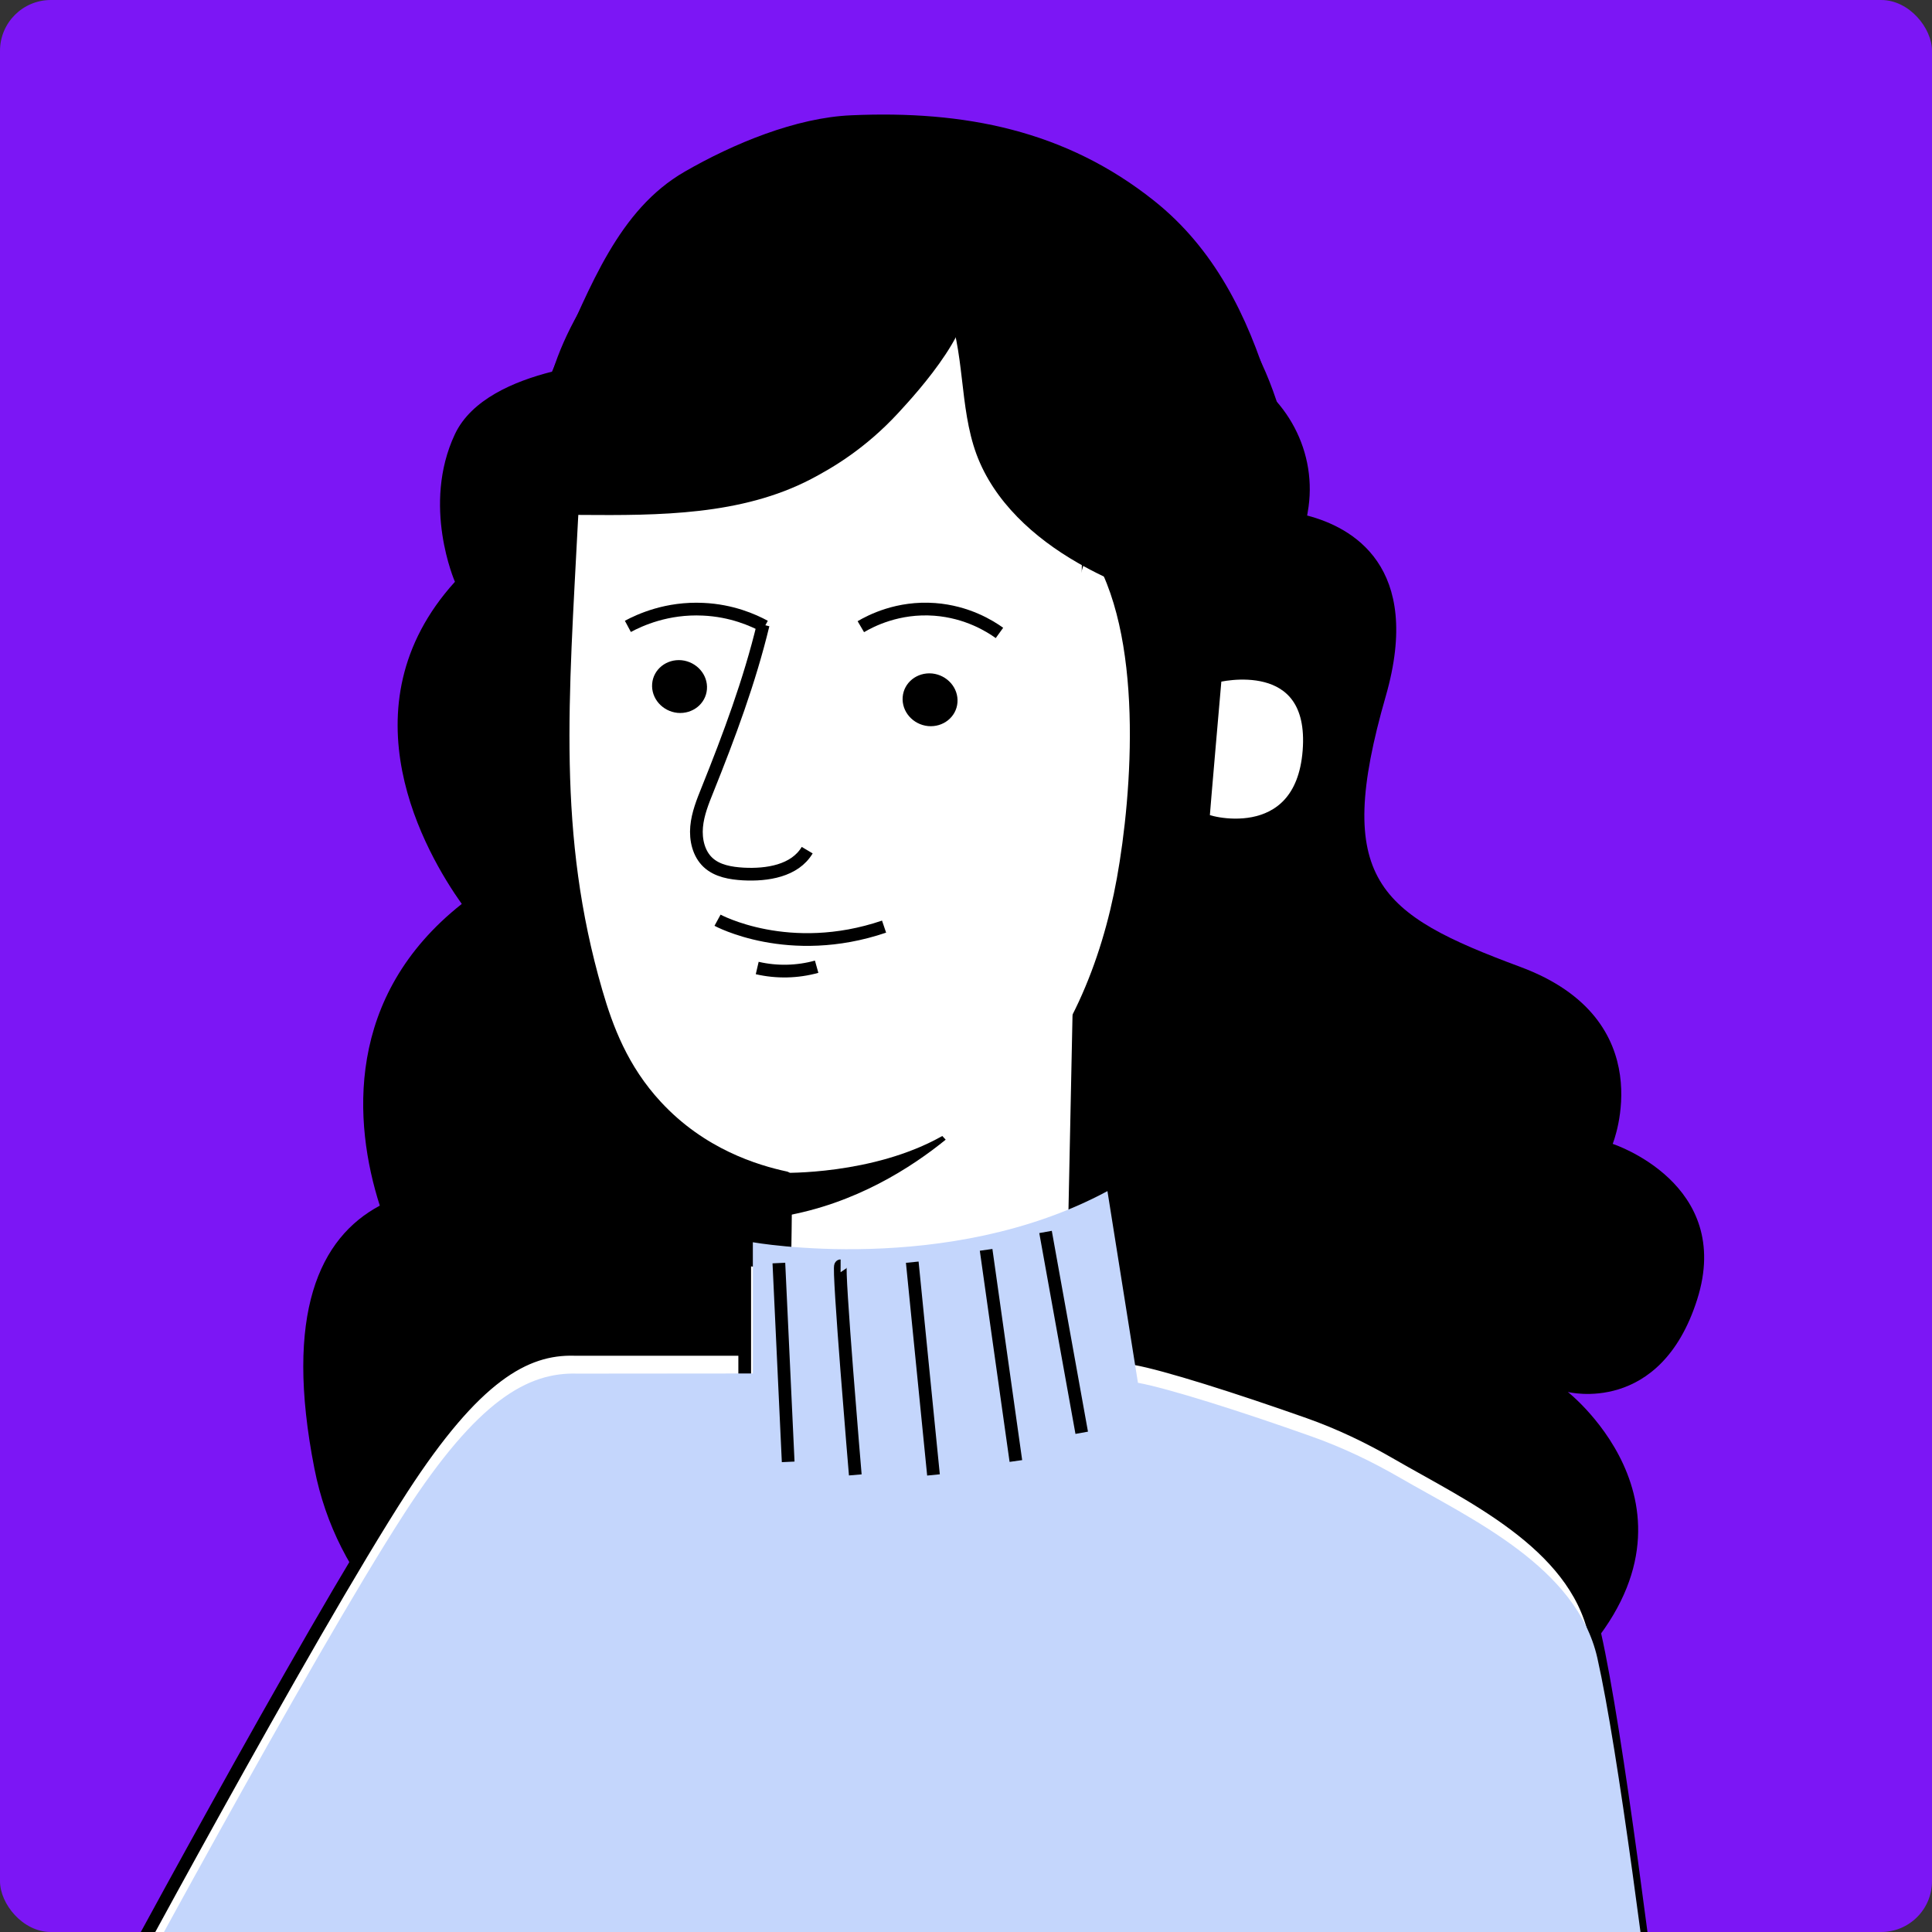 <svg width="76" height="76" viewBox="0 0 76 76" fill="none" xmlns="http://www.w3.org/2000/svg">
<rect x="0" y="0" width="76" height="76" fill="#333333" stroke="none"/>
<g clip-path="url(#clip0_1161_13046)">
<path d="M77.773 -4H-6C-7.105 -4 -8 -3.105 -8 -2V81.773C-8 82.878 -7.105 83.773 -6 83.773H77.773C78.878 83.773 79.773 82.878 79.773 81.773V-2C79.773 -3.105 78.878 -4 77.773 -4Z" fill="#7C16F5"/>
<path d="M63.441 44.992C63.441 44.992 65.413 40.115 59.805 38.035C54.203 35.954 52.436 34.61 54.511 27.39C55.986 22.262 53.173 20.736 51.419 20.279C51.424 20.25 51.436 20.204 51.441 20.153C51.864 17.809 50.624 15.505 48.48 14.471C46.685 13.602 44.147 11.87 40.688 8.497C32.634 0.637 23.613 8.588 21.738 14.614C20.194 15.002 18.537 15.723 17.896 17.078C16.576 19.879 17.896 22.886 17.896 22.886C13.42 27.831 16.753 33.57 18.165 35.559C13.569 39.189 13.895 44.163 14.941 47.427C12.568 48.696 11.168 51.669 12.368 57.768C15.895 75.724 55.443 71.883 61.674 65.76C67.9 59.638 61.674 54.756 61.674 54.756C61.674 54.756 65.31 55.688 66.762 51.12C68.214 46.552 63.441 44.998 63.441 44.998V44.992Z" fill="black"/>
<path d="M51.922 24.114C50.612 18.357 50.115 11.657 45.405 7.902C41.912 5.118 37.927 4.34 33.491 4.535C31.308 4.626 28.838 5.655 26.934 6.753C24.322 8.256 23.218 11.303 21.955 14.07C19.428 19.615 19.743 27.121 21.452 29.202L44.233 41.418C48.783 39.011 51.636 38.051 52.367 31.883C52.676 29.288 52.505 26.658 51.922 24.108V24.114Z" fill="black"/>
<path d="M42.146 54.109L42.809 22.159C43.255 14.259 44.21 12.898 36.778 12.641L36.092 12.658C29.169 12.847 22.875 13.001 22.492 20.37C22.127 27.504 21.658 32.832 23.453 39.017C23.87 40.458 24.47 42.064 25.808 43.511C27.58 45.431 29.73 46.077 30.902 46.329C30.913 46.329 30.902 47.878 30.873 49.576L30.084 54.778L25.294 61.129L30.564 67.909L39.779 70.224L51.636 65.76L55.06 61.838L42.152 54.109H42.146Z" fill="white" stroke="black" stroke-width="0.5" stroke-miterlimit="10"/>
<path d="M25.654 26.898C25.608 27.47 26.054 27.979 26.648 28.042C27.243 28.099 27.763 27.687 27.809 27.116C27.855 26.544 27.409 26.035 26.814 25.972C26.22 25.915 25.7 26.327 25.654 26.898Z" fill="black"/>
<path d="M35.509 27.419C35.464 27.991 35.909 28.5 36.504 28.562C37.098 28.619 37.619 28.208 37.664 27.636C37.71 27.065 37.264 26.556 36.67 26.493C36.075 26.436 35.555 26.847 35.509 27.419Z" fill="black"/>
<path d="M39.316 24.898C38.945 24.63 38.047 24.069 36.773 23.972C35.321 23.863 34.252 24.424 33.863 24.652" stroke="black" stroke-width="0.5" stroke-miterlimit="10"/>
<path d="M28.226 36.199C28.226 36.199 31.027 37.725 34.777 36.451L28.226 36.199Z" fill="white"/>
<path d="M28.226 36.199C28.226 36.199 31.027 37.725 34.777 36.451" stroke="black" stroke-width="0.5" stroke-miterlimit="10"/>
<path d="M29.787 38.079C30.553 38.257 31.37 38.239 32.125 38.028L29.787 38.079Z" fill="white"/>
<path d="M29.787 38.079C30.553 38.257 31.37 38.239 32.125 38.028" stroke="black" stroke-width="0.5" stroke-miterlimit="10"/>
<path d="M37.064 44.689C34.337 46.233 30.787 46.136 30.787 46.136V47.845C33.663 47.359 35.886 45.901 37.201 44.832C37.156 44.786 37.11 44.735 37.064 44.684V44.689Z" fill="black"/>
<path d="M47.811 26.611C47.909 26.572 51.796 25.628 51.493 29.538C51.19 33.449 47.331 32.334 47.331 32.219C47.331 32.105 47.811 26.611 47.811 26.611Z" fill="white" stroke="black" stroke-width="0.5" stroke-miterlimit="10"/>
<path d="M43.432 50.051C43.055 50.639 41.323 53.212 38.013 53.915C37.361 54.052 35.469 54.429 33.348 53.515C30.764 52.4 29.69 50.159 29.438 49.593" stroke="black" stroke-width="0.5" stroke-miterlimit="10"/>
<path d="M42.844 21.599C45.027 24.897 44.536 31.225 43.935 34.547C43.335 37.868 41.998 41.15 39.608 43.533C39.356 41.824 39.494 40.058 40.002 38.406C40.488 36.833 41.3 35.376 41.746 33.792C42.055 32.695 40.963 31.74 41.152 30.614C41.517 28.447 42.009 23.634 42.844 21.593" fill="white"/>
<path d="M27.506 8.811C29.25 8.085 31.233 7.874 33.051 8.394C34.869 8.914 36.481 10.223 37.207 11.967C37.979 13.825 37.716 15.98 38.413 17.872C39.105 19.736 40.677 21.154 42.398 22.142C44.907 23.589 47.851 24.275 50.738 24.086C50.956 24.075 51.201 24.041 51.344 23.875C51.499 23.703 51.487 23.446 51.464 23.217C51.116 19.01 50.612 14.454 47.691 11.407C44.736 8.325 40.094 7.645 35.824 7.542" fill="black"/>
<path d="M30.084 24.64C29.633 24.395 28.786 24.017 27.66 23.966C26.237 23.897 25.168 24.389 24.699 24.64" stroke="black" stroke-width="0.5" stroke-miterlimit="10"/>
<path d="M30.021 24.577C29.484 26.801 28.684 28.944 27.832 31.065C27.643 31.534 27.449 32.014 27.403 32.523C27.357 33.032 27.483 33.581 27.849 33.924C28.215 34.267 28.747 34.352 29.238 34.381C30.176 34.432 31.267 34.261 31.753 33.443" stroke="black" stroke-width="0.5" stroke-miterlimit="10"/>
<path d="M65.533 83.773C64.796 77.777 63.612 68.179 62.732 64.268C61.92 60.69 57.793 58.815 54.969 57.18C53.854 56.534 52.693 55.979 51.481 55.55C48.686 54.562 45.834 53.658 44.656 53.447C38.493 52.332 34.497 58.294 30.279 53.081H22.601C20.646 53.024 18.68 54.144 15.816 58.557C12.065 64.348 3.982 79.395 3.982 79.395L1.907 83.773" fill="white"/>
<path d="M65.533 83.773C64.796 77.777 63.612 68.179 62.732 64.268C61.92 60.69 57.793 58.815 54.969 57.18C53.854 56.534 52.693 55.979 51.481 55.55C48.686 54.562 45.834 53.658 44.656 53.447C38.493 52.332 34.497 58.294 30.279 53.081H22.601C20.646 53.024 18.68 54.144 15.816 58.557C12.065 64.348 3.982 79.395 3.982 79.395L1.907 83.773" stroke="black" stroke-width="0.5" stroke-miterlimit="10"/>
<path d="M29.295 49.525C29.295 49.525 36.961 50.891 43.238 47.513L44.444 55.053C44.444 55.053 38.779 60.449 29.295 56.962V49.525Z" fill="white" stroke="black" stroke-width="0.5" stroke-miterlimit="10"/>
<g style="mix-blend-mode:multiply">
<path d="M2.467 83.773L4.091 80.343C4.091 80.343 12.174 65.297 15.924 59.506C18.788 55.093 20.755 53.972 22.71 54.035H22.721L29.615 54.029V48.867C29.615 48.867 37.281 50.234 43.564 46.855L44.764 54.395C45.942 54.612 48.795 55.51 51.59 56.505C52.802 56.934 53.962 57.488 55.077 58.134C57.895 59.763 62.023 61.644 62.835 65.217C63.669 68.927 64.778 77.753 65.522 83.773" fill="#C4D6FC"/>
</g>
<path d="M30.639 49.685L31.005 57.506" stroke="black" stroke-width="0.5" stroke-miterlimit="10"/>
<path d="M33.068 49.793C32.948 49.793 33.645 58.019 33.645 58.019L33.068 49.793Z" fill="white"/>
<path d="M33.068 49.793C32.948 49.793 33.645 58.019 33.645 58.019" stroke="black" stroke-width="0.5" stroke-miterlimit="10"/>
<path d="M35.886 49.651L36.721 58.02" stroke="black" stroke-width="0.5" stroke-miterlimit="10"/>
<path d="M38.791 49.166L39.962 57.472" stroke="black" stroke-width="0.5" stroke-miterlimit="10"/>
<path d="M41.129 48.462L42.552 56.362" stroke="black" stroke-width="0.5" stroke-miterlimit="10"/>
<path d="M37.979 11.08C38.693 12.601 36.069 15.448 35.338 16.242C34.034 17.654 32.748 18.403 31.908 18.844C29.169 20.273 25.934 20.279 22.847 20.256C22.567 20.256 22.212 20.193 22.161 19.918C22.132 19.77 22.201 19.633 22.224 19.598C22.578 18.975 23.367 14.916 24.03 13.556C25.98 9.577 36.778 8.519 37.979 11.086V11.08Z" fill="black"/>
</g>
<defs>
<clipPath id="clip0_1161_13046">
<rect width="76" height="76" rx="2" fill="white"/>
</clipPath>
</defs>
</svg>
